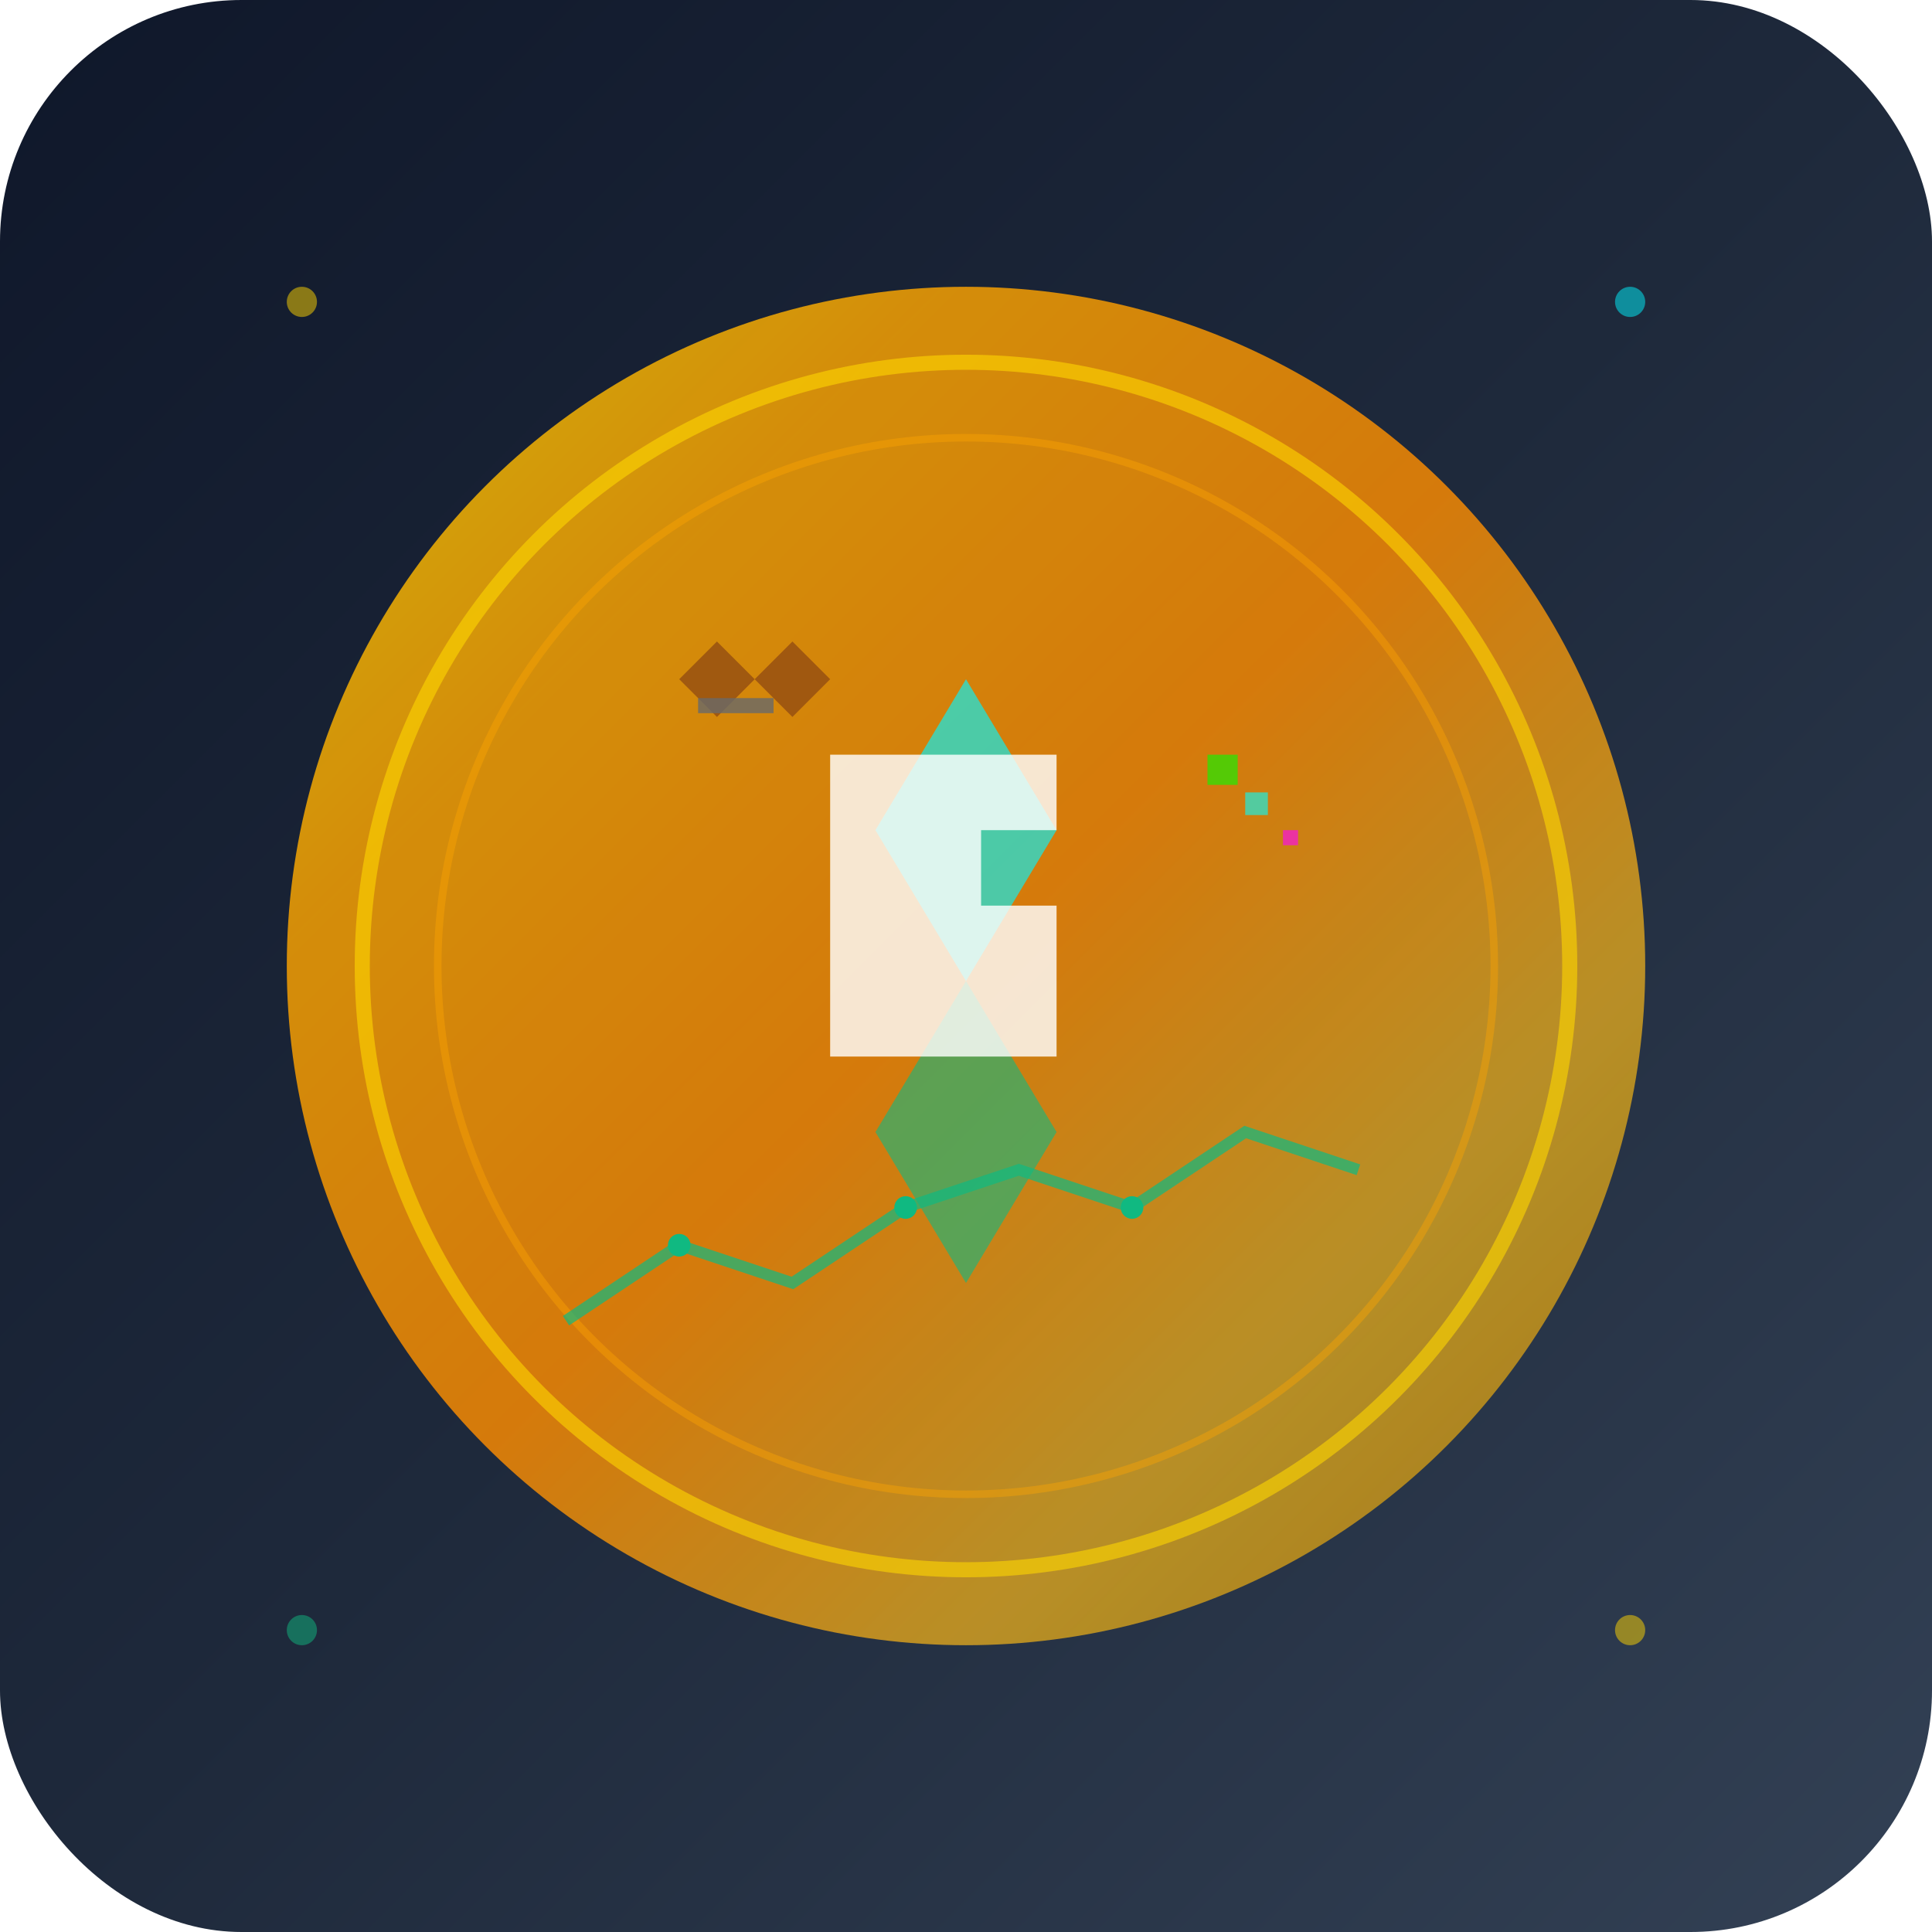 <svg width="512" height="512" viewBox="0 0 512 512" fill="none" xmlns="http://www.w3.org/2000/svg">
  <defs>
    <linearGradient id="goldGradient" x1="0%" y1="0%" x2="100%" y2="100%">
      <stop offset="0%" style="stop-color:#FFD700;stop-opacity:1" />
      <stop offset="25%" style="stop-color:#FFA500;stop-opacity:1" />
      <stop offset="50%" style="stop-color:#FF8C00;stop-opacity:1" />
      <stop offset="75%" style="stop-color:#DAA520;stop-opacity:1" />
      <stop offset="100%" style="stop-color:#B8860B;stop-opacity:1" />
    </linearGradient>
    <linearGradient id="bgGradient" x1="0%" y1="0%" x2="100%" y2="100%">
      <stop offset="0%" style="stop-color:#0f172a;stop-opacity:1" />
      <stop offset="50%" style="stop-color:#1e293b;stop-opacity:1" />
      <stop offset="100%" style="stop-color:#334155;stop-opacity:1" />
    </linearGradient>
    <filter id="glow">
      <feGaussianBlur stdDeviation="3" result="coloredBlur"/>
      <feMerge> 
        <feMergeNode in="coloredBlur"/>
        <feMergeNode in="SourceGraphic"/>
      </feMerge>
    </filter>
  </defs>
  
  <!-- Background -->
  <rect width="512" height="512" rx="64" fill="url(#bgGradient)"/>
  
  <!-- Gold coin circle -->
  <circle cx="256" cy="256" r="180" fill="url(#goldGradient)" filter="url(#glow)" opacity="0.9"/>
  <circle cx="256" cy="256" r="160" fill="none" stroke="#FFD700" stroke-width="4" opacity="0.6"/>
  <circle cx="256" cy="256" r="140" fill="none" stroke="#FFA500" stroke-width="2" opacity="0.4"/>
  
  <!-- Diamond/Crystal center -->
  <polygon points="256,180 280,220 256,260 232,220" fill="#00F5FF" opacity="0.8" filter="url(#glow)"/>
  <polygon points="256,260 280,300 256,340 232,300" fill="#10B981" opacity="0.6"/>
  
  <!-- G letter -->
  <path d="M220 240 L220 200 L280 200 L280 220 L260 220 L260 240 L280 240 L280 280 L220 280 Z" 
        fill="#FFFFFF" opacity="0.9" filter="url(#glow)"/>
  
  <!-- Mining pickaxe -->
  <path d="M180 180 L190 170 L200 180 L210 170 L220 180 L210 190 L200 180 L190 190 Z" 
        fill="#8B4513" opacity="0.7"/>
  <rect x="185" y="185" width="20" height="4" fill="#696969" opacity="0.8"/>
  
  <!-- Digital elements -->
  <rect x="320" y="200" width="8" height="8" fill="#00FF00" opacity="0.6"/>
  <rect x="330" y="210" width="6" height="6" fill="#00FFFF" opacity="0.6"/>
  <rect x="340" y="220" width="4" height="4" fill="#FF00FF" opacity="0.6"/>
  
  <!-- Chart line -->
  <path d="M150 350 L180 330 L210 340 L240 320 L270 310 L300 320 L330 300 L360 310" 
        stroke="#10B981" stroke-width="3" fill="none" opacity="0.7"/>
  
  <!-- Dots for chart -->
  <circle cx="180" cy="330" r="3" fill="#10B981"/>
  <circle cx="240" cy="320" r="3" fill="#10B981"/>
  <circle cx="300" cy="320" r="3" fill="#10B981"/>
  
  <!-- Corner decorations -->
  <circle cx="80" cy="80" r="4" fill="#FFD700" opacity="0.5"/>
  <circle cx="432" cy="80" r="4" fill="#00F5FF" opacity="0.5"/>
  <circle cx="80" cy="432" r="4" fill="#10B981" opacity="0.5"/>
  <circle cx="432" cy="432" r="4" fill="#FFD700" opacity="0.5"/>
</svg>